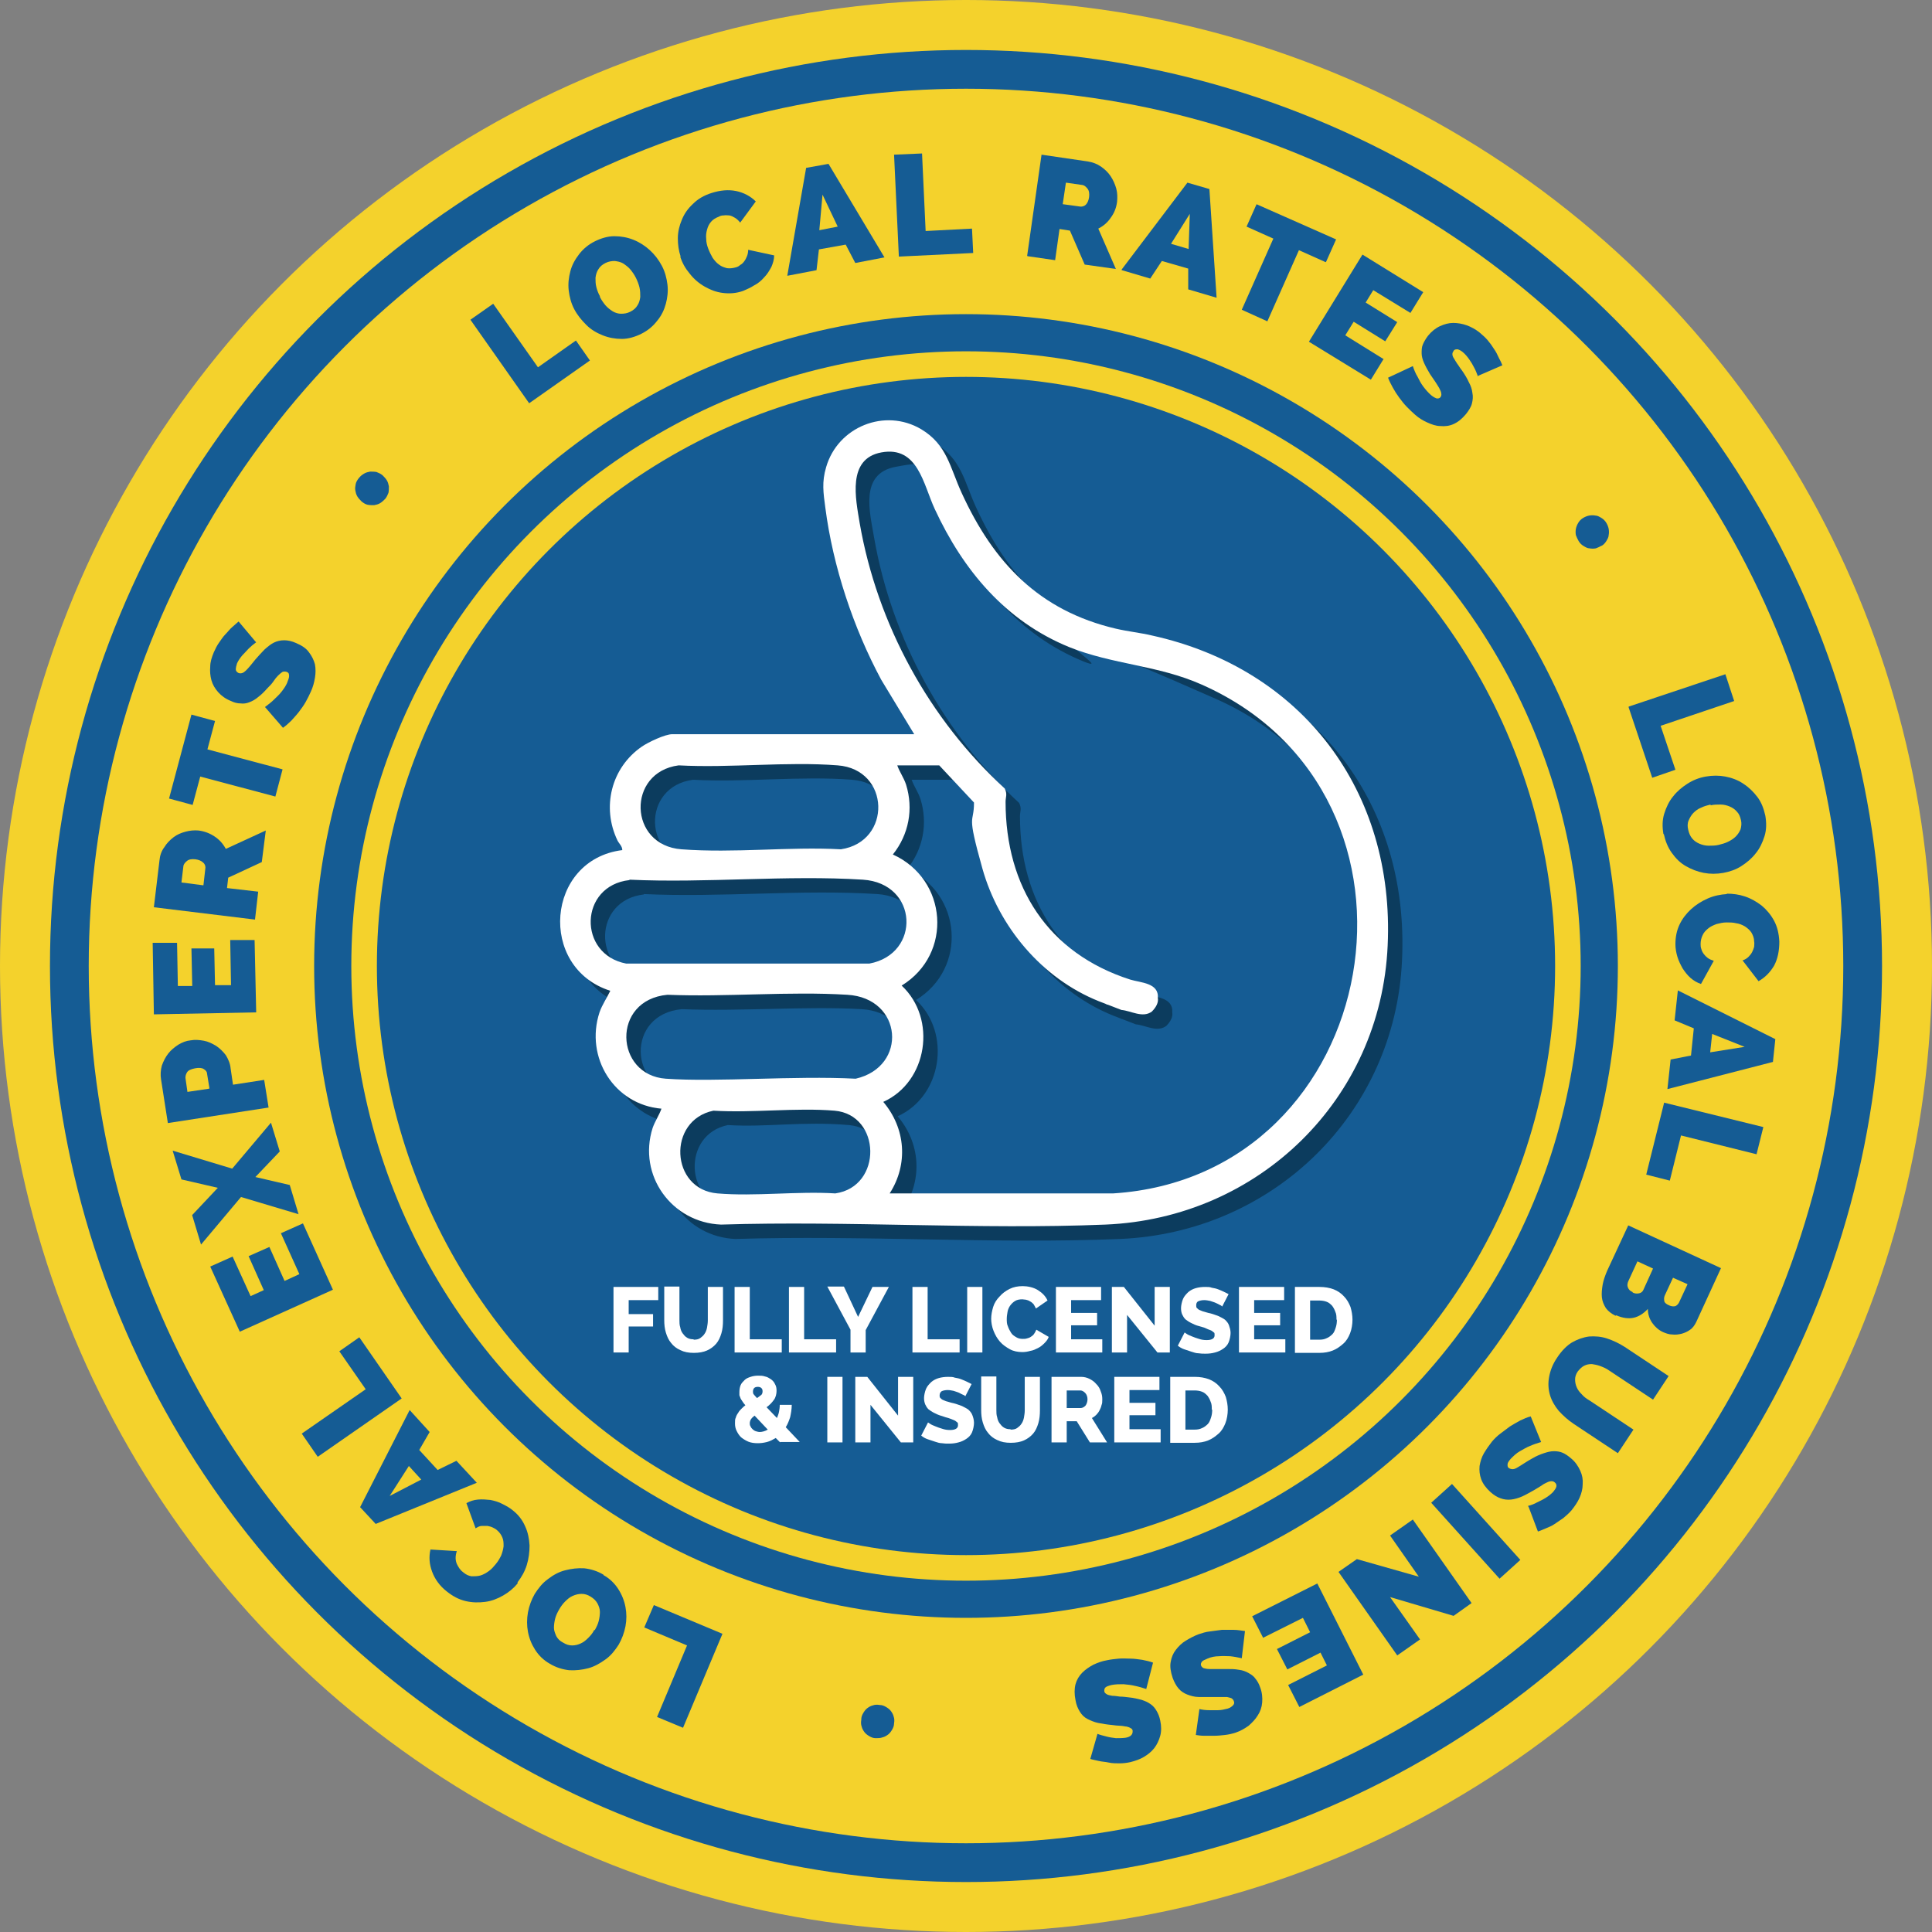 <svg xmlns="http://www.w3.org/2000/svg" id="Layer_2" viewBox="0 0 483.4 483.4"><rect x="0" y="0" width="483.4" height="483.4" fill="#808080" stroke="none"/><defs><style>.cls-1{fill:#0c3c5e;}.cls-2{fill:#155c94;}.cls-3{fill:#fff;}.cls-4{fill:#f4d22c;}.cls-5{fill:#fff200;}</style></defs><g id="Layer_1-2"><circle class="cls-5" cx="241.7" cy="241.7" r="218.9"></circle><circle class="cls-2" cx="241.7" cy="241.7" r="173.6"></circle><circle class="cls-4" cx="241.7" cy="241.7" r="241.7"></circle><circle class="cls-2" cx="241.7" cy="241.7" r="229.2"></circle><circle class="cls-4" cx="241.7" cy="241.7" r="219.5"></circle><circle class="cls-2" cx="241.7" cy="241.7" r="163.1"></circle><circle class="cls-4" cx="241.7" cy="241.7" r="153.8"></circle><circle class="cls-2" cx="241.7" cy="241.7" r="147.4"></circle><path class="cls-2" d="M215.5,430.2c0-.6.2-1.1.5-1.6.3-.5.6-.9,1-1.2.4-.3.9-.6,1.4-.7.5-.2,1.1-.2,1.7-.1.6,0,1.1.2,1.6.5.5.3.9.6,1.2,1,.3.4.6.9.7,1.4.2.5.2,1.1.1,1.7,0,.6-.2,1.1-.5,1.6-.3.5-.6.9-1,1.2-.4.3-.9.6-1.4.7-.5.2-1.1.2-1.7.2-.6,0-1.1-.2-1.6-.5-.5-.3-.9-.6-1.2-1-.3-.4-.6-.9-.7-1.4-.2-.5-.2-1.1-.1-1.7Z"></path><path class="cls-2" d="M180.8,408.7l-9.9,23.6-6.5-2.7,7.5-17.9-10.7-4.5,2.4-5.6,17.2,7.2Z"></path><path class="cls-2" d="M151,394.1c1.6.9,2.8,2.1,3.7,3.5.9,1.4,1.5,2.9,1.8,4.5.3,1.6.3,3.2,0,4.8-.3,1.6-.9,3.2-1.7,4.6-.9,1.4-1.9,2.7-3.3,3.7s-2.8,1.8-4.3,2.2-3.2.6-4.8.5c-1.7-.2-3.3-.7-4.8-1.6-1.6-.9-2.8-2.1-3.7-3.5-.9-1.4-1.5-2.9-1.8-4.5-.3-1.6-.3-3.2,0-4.9.3-1.6.9-3.2,1.7-4.6.9-1.4,1.9-2.7,3.3-3.7,1.3-1,2.7-1.8,4.3-2.2s3.1-.6,4.8-.5c1.7.2,3.3.7,4.8,1.6ZM148.8,407.9c.4-.7.8-1.5,1-2.3.2-.8.3-1.6.3-2.3,0-.8-.3-1.5-.6-2.1-.4-.7-.9-1.2-1.7-1.7-.8-.5-1.5-.7-2.3-.7-.8,0-1.5.2-2.2.5-.7.3-1.3.8-1.9,1.4-.6.6-1.1,1.3-1.5,2-.4.7-.8,1.5-1,2.3-.2.8-.3,1.6-.3,2.3,0,.7.3,1.4.6,2.1.4.7.9,1.2,1.7,1.6.8.5,1.5.7,2.3.7.7,0,1.5-.2,2.1-.5.7-.3,1.3-.8,1.9-1.4.6-.6,1.1-1.2,1.5-2Z"></path><path class="cls-2" d="M129.5,396.2c-1,1.2-2.2,2.2-3.6,3-1.4.8-2.9,1.4-4.5,1.6s-3.2.2-4.9-.2-3.2-1.2-4.7-2.4c-1.8-1.4-3-3.1-3.7-5-.7-1.9-.8-3.7-.4-5.5l6.6.4c-.2.6-.3,1.2-.3,1.7,0,.5.1,1,.3,1.5.2.4.4.8.7,1.2.3.4.6.7.9.9.7.6,1.4.9,2.1,1,.7,0,1.5,0,2.2-.2.7-.2,1.4-.6,2.1-1.1.7-.5,1.2-1.1,1.7-1.7.6-.7,1-1.4,1.4-2.2.3-.8.5-1.5.6-2.3,0-.8,0-1.5-.3-2.2-.3-.7-.7-1.3-1.3-1.8-.3-.3-.7-.5-1.1-.7-.4-.2-.8-.3-1.3-.4-.5,0-1,0-1.5,0s-1,.3-1.5.6l-2.3-6.3c.9-.5,1.8-.8,2.9-.9,1-.1,2.1,0,3.1.1,1,.2,2.1.5,3,1,1,.5,1.9,1,2.6,1.6,1.4,1.1,2.4,2.4,3.1,4,.7,1.5,1,3.1,1.1,4.8,0,1.6-.2,3.3-.7,4.9-.5,1.6-1.3,3-2.3,4.3Z"></path><path class="cls-2" d="M119.3,371l-25.3,10.3-3.9-4.2,12.4-24.3,5,5.5-2.6,4.5,4.6,5,4.7-2.3,5.1,5.5ZM97.5,374.3l7.9-4.1-3.1-3.4-4.8,7.5Z"></path><path class="cls-2" d="M100.5,349.9l-21,14.6-4-5.8,16-11.1-6.6-9.5,5-3.5,10.6,15.3Z"></path><path class="cls-2" d="M70.2,308.6l5.6-2.5,7.5,16.6-23.3,10.5-7.4-16.3,5.6-2.5,4.5,9.9,3.3-1.5-3.8-8.5,5.2-2.3,3.8,8.5,3.7-1.7-4.6-10.2Z"></path><path class="cls-2" d="M48.1,304l6.4-6.8-9.1-2.1-2.2-7.2,14.9,4.5,9.7-11.5,2.2,7.2-6.1,6.4,8.6,2,2.2,7.3-14.4-4.3-10,11.9-2.2-7.3Z"></path><path class="cls-2" d="M67.3,277.1l-25.3,3.9-1.7-10.9c-.2-1.2-.1-2.4.2-3.5.4-1.1.9-2.1,1.6-3,.7-.9,1.6-1.6,2.5-2.2,1-.6,2-1,3.1-1.1,1.1-.2,2.2-.1,3.3.1,1.1.2,2.1.7,3.1,1.3.9.6,1.7,1.4,2.4,2.3.6,1,1.1,2.1,1.2,3.3l.6,4.1,7.8-1.2,1.1,6.9ZM52.4,272.3l-.6-3.7c0-.4-.3-.8-.8-1.1-.4-.3-1.2-.4-2.2-.2-1,.2-1.7.5-2,1s-.4.9-.4,1.4l.5,3.5,5.4-.8Z"></path><path class="cls-2" d="M57.6,235.2h6.1c0-.1.4,18.1.4,18.1l-25.6.5-.3-17.9h6.1c0-.1.2,10.8.2,10.8h3.6c0,0-.2-9.4-.2-9.4h5.7c0-.1.2,9.2.2,9.2h4c0,0-.2-11.3-.2-11.3Z"></path><path class="cls-2" d="M63.9,230.1l-25.4-3.1,1.4-11.7c.1-1.2.5-2.4,1.2-3.3.6-1,1.4-1.8,2.3-2.5.9-.7,1.9-1.1,3-1.4,1.1-.3,2.2-.4,3.3-.3,1.5.2,2.8.7,4,1.5,1.2.8,2.1,1.8,2.8,3.1l10-4.6-1,7.9-8.4,3.9-.3,2.6,7.8.9-.8,7ZM50.9,221.5l.5-4.4c0-.4-.1-.9-.6-1.3-.4-.4-1.1-.7-1.9-.8-.9-.1-1.6,0-2.1.4-.5.4-.8.8-.9,1.2l-.5,4.2,5.4.7Z"></path><path class="cls-2" d="M53.8,180.4l-1.9,7.1,18.8,5-1.8,6.8-18.8-5-1.9,7.1-5.9-1.6,5.6-21,5.9,1.6Z"></path><path class="cls-2" d="M64.1,160.7c-.7.5-1.3,1-1.9,1.6-.5.5-1,1.1-1.6,1.7-.5.6-1,1.3-1.3,2-.2.6-.3,1.1-.3,1.5,0,.4.3.7.7.9.3.1.6.1.9,0,.3-.1.6-.3.9-.6s.7-.7,1.1-1.2c.4-.5.8-1,1.3-1.6.8-.9,1.6-1.8,2.3-2.5.8-.7,1.5-1.3,2.3-1.7.8-.4,1.7-.6,2.6-.6.9,0,1.9.2,3,.7,1.4.6,2.5,1.3,3.2,2.3.7.9,1.2,1.9,1.5,3,.2,1.1.2,2.2,0,3.4-.2,1.2-.5,2.3-1,3.4-.4.9-.8,1.7-1.3,2.6-.5.9-1.1,1.7-1.7,2.5-.6.8-1.3,1.5-1.9,2.2-.7.7-1.4,1.3-2.1,1.8l-4.5-5.2c.8-.6,1.6-1.2,2.3-1.9.6-.6,1.3-1.2,1.9-2,.6-.8,1.2-1.6,1.5-2.6.3-.7.4-1.2.3-1.6,0-.4-.3-.6-.6-.7-.3-.1-.7-.1-1,0-.3.2-.7.5-1.1.9-.4.4-.8.9-1.2,1.5-.4.6-.9,1.1-1.5,1.7-.8.9-1.5,1.6-2.3,2.2-.7.6-1.4,1-2.2,1.3-.7.3-1.5.4-2.2.3-.8,0-1.6-.2-2.4-.6-1.3-.5-2.4-1.3-3.2-2.2-.8-.9-1.4-1.9-1.7-3-.3-1.1-.4-2.2-.3-3.4,0-1.2.4-2.4.9-3.6.4-.9.8-1.7,1.3-2.4s1-1.5,1.6-2.1,1.1-1.3,1.7-1.8c.6-.5,1.1-1,1.6-1.4l4.2,5Z"></path><path class="cls-2" d="M95.7,118.9c.4.4.8.8,1.1,1.3.3.5.4,1,.5,1.5,0,.5,0,1.1-.1,1.6-.2.5-.4,1-.8,1.5-.4.4-.8.8-1.3,1.1-.5.3-1,.4-1.5.5-.5,0-1.1,0-1.6-.1-.5-.1-1-.4-1.5-.8-.4-.4-.8-.8-1.1-1.3-.3-.5-.4-1-.5-1.5s0-1.1.1-1.6c.1-.5.4-1,.8-1.5s.8-.8,1.3-1.1c.5-.3,1-.4,1.5-.5.5,0,1.1,0,1.6.1.5.2,1,.4,1.5.8Z"></path><path class="cls-2" d="M132.4,100.9l-14.7-20.9,5.7-4,11.2,15.9,9.5-6.7,3.5,5-15.2,10.7Z"></path><path class="cls-2" d="M160.5,83.5c-1.6.8-3.3,1.3-4.9,1.3-1.7,0-3.3-.3-4.8-.9-1.5-.6-2.9-1.4-4.1-2.6s-2.2-2.4-3-3.9c-.8-1.5-1.2-3.1-1.4-4.7-.2-1.7,0-3.3.4-4.8.4-1.6,1.2-3,2.2-4.3,1-1.3,2.3-2.4,3.9-3.2,1.6-.8,3.3-1.3,4.9-1.3,1.7,0,3.3.3,4.8.9,1.5.6,2.9,1.5,4.1,2.6,1.2,1.1,2.2,2.4,3,3.9.8,1.5,1.2,3.1,1.4,4.7.2,1.7,0,3.3-.4,4.8-.4,1.5-1.1,3-2.2,4.3-1,1.3-2.3,2.4-3.9,3.2ZM150.1,74.3c.4.8.9,1.5,1.4,2.1.5.6,1.2,1.1,1.8,1.5.7.4,1.4.6,2.1.6.8,0,1.5-.1,2.3-.5.8-.4,1.4-.9,1.8-1.6.4-.6.6-1.3.7-2.1,0-.8,0-1.5-.2-2.4-.2-.8-.5-1.6-.9-2.4-.4-.8-.9-1.5-1.4-2.1s-1.2-1.1-1.8-1.5c-.7-.4-1.4-.5-2.1-.6-.7,0-1.5.1-2.3.5-.8.4-1.4.9-1.8,1.6-.4.6-.6,1.3-.7,2.1,0,.8,0,1.5.2,2.3.2.8.5,1.6.9,2.3Z"></path><path class="cls-2" d="M170.3,64.2c-.5-1.5-.7-3-.7-4.6s.4-3.2,1-4.6c.6-1.5,1.5-2.8,2.8-4,1.2-1.2,2.7-2.1,4.6-2.7,2.2-.7,4.2-.9,6.2-.5,1.9.4,3.6,1.3,4.9,2.6l-3.9,5.3c-.4-.5-.8-.9-1.3-1.2-.5-.3-.9-.5-1.4-.6-.5,0-.9-.1-1.4,0-.5,0-.9.1-1.2.3-.8.3-1.5.7-2,1.3-.5.6-.8,1.2-1,2-.2.7-.3,1.5-.2,2.3,0,.8.2,1.6.5,2.4.3.8.7,1.6,1.1,2.3.5.7,1,1.3,1.6,1.7.6.5,1.3.7,2,.9.7.1,1.5,0,2.2-.2.4-.1.8-.3,1.1-.6.4-.2.7-.5,1-.9.3-.4.5-.8.7-1.3.2-.5.3-1,.3-1.6l6.5,1.4c0,1-.3,2-.7,2.9-.5.9-1,1.8-1.8,2.6-.7.8-1.5,1.5-2.5,2-.9.6-1.9,1-2.8,1.4-1.7.6-3.4.7-5,.5-1.7-.2-3.2-.8-4.6-1.6-1.4-.8-2.7-1.9-3.7-3.2-1.1-1.3-1.9-2.7-2.4-4.3Z"></path><path class="cls-2" d="M197,68.9l4.7-26.9,5.6-1,14,23.4-7.3,1.4-2.4-4.6-6.7,1.2-.6,5.2-7.3,1.4ZM205.8,48.7l-.8,8.9,4.6-.9-3.8-8Z"></path><path class="cls-2" d="M224.9,64.2l-1.2-25.5,7-.3.9,19.4,11.6-.6.3,6.1-18.6.9Z"></path><path class="cls-2" d="M257,64l3.6-25.3,11.6,1.7c1.2.2,2.3.6,3.3,1.3,1,.7,1.8,1.5,2.4,2.4.6.9,1.1,2,1.4,3.1.3,1.1.3,2.2.2,3.3-.2,1.5-.7,2.8-1.6,4-.8,1.2-1.9,2.1-3.1,2.7l4.4,10.1-7.8-1.1-3.7-8.5-2.6-.4-1.1,7.8-6.9-1ZM266,51.1l4.4.6c.4,0,.9-.1,1.3-.5.4-.4.7-1.1.8-1.9.1-.9,0-1.6-.4-2.1-.4-.5-.8-.8-1.2-.9l-4.2-.6-.8,5.4Z"></path><path class="cls-2" d="M280.6,67.5l16.5-21.8,5.5,1.6,1.8,27.2-7.1-2.1v-5.2s-6.6-1.9-6.6-1.9l-2.9,4.4-7.1-2.1ZM297.7,53.5l-4.7,7.5,4.4,1.3.3-8.9Z"></path><path class="cls-2" d="M331.7,65.6l-6.7-3-7.9,17.8-6.4-2.9,7.9-17.8-6.7-3,2.5-5.6,19.9,8.8-2.5,5.6Z"></path><path class="cls-2" d="M346.2,89.8l-3.2,5.2-15.5-9.5,13.4-21.8,15.2,9.4-3.2,5.2-9.3-5.7-1.9,3.1,7.9,4.9-3,4.8-7.9-4.9-2.1,3.4,9.5,5.9Z"></path><path class="cls-2" d="M369.8,94.2c-.3-.8-.6-1.6-1-2.3-.3-.6-.7-1.3-1.2-2-.5-.7-1-1.3-1.6-1.8-.5-.4-.9-.6-1.3-.7-.4,0-.8,0-1,.4-.2.3-.3.5-.3.8,0,.3.1.7.4,1.1.2.4.5.8.8,1.3.4.5.7,1.1,1.2,1.7.7,1,1.3,2,1.7,2.9.5.9.8,1.8.9,2.7.2.9.1,1.8-.1,2.6-.2.9-.8,1.8-1.5,2.7-1,1.2-2,2-3.1,2.5s-2.2.6-3.3.5c-1.1,0-2.2-.4-3.3-.9-1.1-.5-2.1-1.1-3-1.9-.7-.6-1.4-1.3-2.1-2-.7-.7-1.3-1.5-1.9-2.3-.6-.8-1.1-1.6-1.6-2.5s-.9-1.7-1.2-2.5l6.2-2.9c.3.9.7,1.9,1.2,2.7.4.8.8,1.6,1.4,2.4.6.8,1.3,1.6,2,2.2.6.5,1.1.7,1.4.8.4,0,.6,0,.9-.3.2-.3.3-.6.2-1,0-.4-.3-.8-.5-1.3-.3-.5-.6-1-1-1.6-.4-.6-.8-1.2-1.3-1.9-.6-1-1.1-1.9-1.5-2.8-.4-.9-.6-1.7-.6-2.4,0-.8,0-1.5.3-2.2.3-.7.7-1.4,1.3-2.2.9-1.1,1.9-1.9,3-2.4,1.1-.5,2.2-.8,3.3-.8s2.3.2,3.4.6c1.1.4,2.2,1,3.2,1.8.7.6,1.4,1.2,2,1.9.6.7,1.1,1.4,1.6,2.2.5.7.9,1.5,1.2,2.2.4.7.7,1.4.9,1.9l-6,2.6Z"></path><path class="cls-2" d="M400.8,136.5c-.5.3-1,.5-1.5.7-.5.1-1.1.1-1.6,0-.5,0-1-.3-1.5-.6-.5-.3-.9-.7-1.2-1.2-.3-.5-.5-1-.7-1.5-.1-.5-.1-1.1,0-1.6.1-.5.3-1,.6-1.5.3-.5.7-.9,1.2-1.2.5-.3,1-.5,1.5-.6.6-.1,1.1-.1,1.6,0,.5,0,1,.3,1.5.6.5.3.9.7,1.2,1.2.3.5.5,1,.6,1.5.1.6.1,1.1,0,1.6,0,.5-.3,1-.6,1.5-.3.5-.7.9-1.2,1.2Z"></path><path class="cls-2" d="M407.5,176.8l24.2-8.1,2.2,6.7-18.4,6.2,3.7,11-5.8,2-5.9-17.6Z"></path><path class="cls-2" d="M416.2,208.7c-.3-1.8-.3-3.5.2-5.1.5-1.6,1.2-3.1,2.2-4.3,1-1.3,2.2-2.3,3.6-3.2,1.4-.9,2.9-1.5,4.6-1.8,1.7-.3,3.3-.3,4.9,0,1.6.3,3.2.9,4.5,1.8,1.4.9,2.5,2,3.5,3.3,1,1.3,1.6,2.9,2,4.7.3,1.8.3,3.5-.2,5.1-.5,1.6-1.2,3.1-2.2,4.3-1,1.3-2.2,2.3-3.6,3.2-1.4.9-2.9,1.4-4.5,1.7-1.7.3-3.3.3-4.9,0-1.6-.3-3.1-.9-4.5-1.7-1.4-.8-2.5-1.9-3.5-3.3-1-1.4-1.6-2.9-2-4.7ZM428,201.3c-.8.2-1.6.4-2.4.8-.8.3-1.4.8-1.9,1.3-.5.5-.9,1.2-1.2,1.9-.3.7-.3,1.5-.1,2.3.2.9.5,1.6,1,2.2.5.6,1.1,1,1.8,1.3.7.3,1.5.5,2.3.5.8,0,1.7,0,2.5-.2.8-.2,1.6-.4,2.4-.8.8-.4,1.4-.8,1.9-1.3.5-.5.9-1.1,1.2-1.8.2-.7.3-1.5.1-2.3-.2-.9-.5-1.6-1-2.1-.5-.6-1.1-1-1.8-1.3-.7-.3-1.5-.5-2.3-.5-.8,0-1.7,0-2.5.2Z"></path><path class="cls-2" d="M432,223.6c1.6,0,3.1.2,4.6.7,1.5.5,2.9,1.3,4.2,2.3,1.2,1,2.3,2.3,3.1,3.8.8,1.5,1.2,3.2,1.3,5.2,0,2.3-.4,4.3-1.3,6-1,1.7-2.3,3-3.9,3.9l-4-5.2c.6-.2,1.1-.5,1.5-.9s.7-.8.9-1.2c.2-.4.4-.9.5-1.3,0-.5.1-.9,0-1.3,0-.9-.3-1.6-.7-2.3-.4-.6-1-1.1-1.6-1.5-.7-.4-1.4-.7-2.2-.8-.8-.2-1.6-.2-2.4-.2-.9,0-1.7.2-2.5.4-.8.3-1.5.6-2.1,1.1-.6.5-1.1,1-1.4,1.7-.3.6-.5,1.4-.5,2.2,0,.4,0,.8.2,1.3.1.4.3.8.6,1.2.3.4.6.7,1,1,.4.3.9.5,1.5.7l-3.2,5.8c-.9-.3-1.8-.8-2.6-1.5-.8-.7-1.4-1.5-2-2.4-.5-.9-1-1.9-1.3-2.9-.3-1-.5-2.1-.5-3.1,0-1.8.3-3.4,1-4.9.7-1.5,1.7-2.8,2.9-3.9s2.6-2,4.2-2.7c1.6-.7,3.2-1,4.8-1.1Z"></path><path class="cls-2" d="M419.8,247.8l24.4,12.2-.6,5.7-26.4,6.8.8-7.4,5.1-1,.7-6.8-4.8-2,.8-7.4ZM436.7,262l-8.3-3.3-.5,4.6,8.8-1.4Z"></path><path class="cls-2" d="M416.4,275.9l24.8,6.1-1.7,6.8-18.9-4.7-2.8,11.3-5.9-1.5,4.5-18.1Z"></path><path class="cls-2" d="M404.2,329.2c-1-.5-1.8-1.1-2.4-1.9-.5-.8-.9-1.7-1-2.7-.1-1,0-2,.2-3.2.2-1.1.6-2.2,1.1-3.4l5.3-11.4,23.2,10.7-6.2,13.5c-.4.8-.9,1.5-1.5,1.9-.7.5-1.4.8-2.1,1-.8.2-1.6.3-2.4.2-.8,0-1.6-.3-2.3-.6-1.1-.5-2-1.3-2.7-2.3-.7-1-1.1-2.2-1.1-3.5-1,1.1-2.2,1.9-3.5,2.2s-2.8.1-4.4-.6ZM408.5,323.4c.6.3,1.1.3,1.6.2.5-.1.9-.4,1.1-.9l2.4-5.3-3.9-1.8-2.3,5c-.2.5-.3,1-.1,1.5.2.5.5.9,1.2,1.2ZM422.2,321.3l-3.6-1.6-2,4.3c-.2.4-.3.9-.2,1.4,0,.5.5.9,1.2,1.2.6.3,1.2.3,1.6.2.4-.2.7-.5.9-.9l2.1-4.5Z"></path><path class="cls-2" d="M394.8,343.1c-.5.7-.7,1.4-.7,2,0,.7.1,1.3.4,2s.7,1.2,1.3,1.8c.5.6,1.2,1.1,1.9,1.5l11,7.3-3.9,5.9-11-7.3c-1.5-1-2.7-2.1-3.8-3.3-1-1.2-1.8-2.6-2.2-4-.4-1.4-.5-2.9-.2-4.5.3-1.6.9-3.2,2-4.8,1.1-1.7,2.4-3,3.7-3.8,1.4-.8,2.8-1.3,4.3-1.5,1.5-.1,3,0,4.5.5,1.5.5,3,1.2,4.4,2.1l11,7.3-3.9,5.9-11-7.3c-.7-.5-1.4-.8-2.2-1.1s-1.5-.4-2.1-.5c-.7,0-1.3.1-1.9.4-.6.3-1.1.8-1.6,1.4Z"></path><path class="cls-2" d="M382.3,376.8c.8-.2,1.6-.5,2.3-.9.6-.3,1.3-.6,2.1-1.1s1.3-.9,1.9-1.5c.4-.5.7-.9.8-1.3.1-.4,0-.8-.4-1.1-.2-.2-.5-.3-.8-.3-.3,0-.7.1-1.1.3-.4.2-.9.4-1.4.8-.5.3-1.1.7-1.8,1.1-1.1.6-2.1,1.2-3,1.6s-1.9.7-2.8.8c-.9.1-1.8,0-2.6-.3-.9-.3-1.7-.8-2.6-1.6-1.1-1-1.9-2.1-2.3-3.2-.4-1.1-.5-2.2-.4-3.3.2-1.1.5-2.2,1.1-3.2s1.3-2,2-2.9c.6-.7,1.3-1.4,2.1-2s1.6-1.2,2.4-1.8c.8-.5,1.7-1,2.6-1.5.9-.4,1.7-.8,2.6-1l2.6,6.4c-1,.3-1.9.6-2.8,1-.8.3-1.6.8-2.5,1.3-.9.5-1.6,1.2-2.3,1.9-.5.6-.8,1-.8,1.4,0,.4,0,.7.3.9.3.2.6.3,1,.3.4,0,.8-.2,1.3-.5.5-.3,1-.6,1.6-1,.6-.4,1.3-.8,2-1.2,1-.6,2-1,2.9-1.3.9-.3,1.7-.5,2.5-.5.8,0,1.5.1,2.2.4.7.3,1.4.8,2.1,1.4,1.1.9,1.8,2,2.3,3.1.5,1.1.7,2.2.6,3.4,0,1.1-.3,2.3-.8,3.4-.5,1.1-1.2,2.1-2,3.1-.6.7-1.3,1.3-2,1.9-.7.5-1.5,1-2.2,1.5s-1.5.8-2.2,1.1-1.4.6-2,.8l-2.3-6.1Z"></path><path class="cls-2" d="M363.3,371.3l17.1,19-5.2,4.7-17.1-19,5.2-4.7Z"></path><path class="cls-2" d="M355,394.5l-7.2-10.3,5.7-4,14.7,20.9-4.5,3.2-15.9-4.7,7.5,10.6-5.7,4-14.7-20.9,4.6-3.2,15.5,4.4Z"></path><path class="cls-2" d="M316.1,409.9l-2.8-5.5,16.3-8.2,11.5,22.8-16,8.1-2.8-5.5,9.7-4.9-1.6-3.2-8.3,4.2-2.6-5.1,8.3-4.2-1.8-3.6-10,5Z"></path><path class="cls-2" d="M300,427.6c.8.2,1.7.3,2.5.3.7,0,1.5,0,2.3,0,.8,0,1.6-.2,2.4-.4.6-.2,1-.5,1.3-.8s.4-.7.2-1.1c-.1-.3-.3-.5-.6-.7-.3-.1-.6-.2-1.1-.3-.4,0-1,0-1.6,0-.6,0-1.3,0-2.1,0-1.2,0-2.4,0-3.4,0-1,0-2-.3-2.8-.6-.8-.3-1.6-.8-2.2-1.5-.6-.7-1.1-1.6-1.5-2.7-.5-1.5-.7-2.8-.5-3.9.2-1.2.6-2.2,1.3-3.1.7-.9,1.5-1.7,2.5-2.3,1-.6,2.1-1.2,3.2-1.6.9-.3,1.8-.6,2.8-.7s2-.3,3-.4c1,0,2,0,3,0,1,0,1.9.2,2.8.3l-.8,6.8c-1-.2-1.9-.4-2.9-.5-.8,0-1.8-.1-2.8,0-1,0-2,.2-2.9.6-.7.3-1.2.5-1.4.8-.2.3-.3.6-.2.9.1.3.4.6.7.7.4.1.8.2,1.4.2.6,0,1.2,0,1.9,0,.7,0,1.5,0,2.3,0,1.2,0,2.2,0,3.2.2.9.1,1.7.4,2.4.8.7.4,1.3.8,1.7,1.4.5.6.9,1.3,1.2,2.2.5,1.3.6,2.6.5,3.8-.1,1.2-.5,2.3-1.1,3.2-.6,1-1.4,1.8-2.3,2.6-1,.7-2,1.3-3.2,1.7-.9.3-1.8.5-2.7.6-.9.1-1.8.2-2.7.2-.9,0-1.7,0-2.5,0-.8,0-1.5-.1-2.1-.2l.9-6.5Z"></path><path class="cls-2" d="M274.5,433.8c.8.3,1.6.5,2.4.7.7.2,1.5.3,2.3.4.8,0,1.6,0,2.4-.1.6-.1,1.1-.3,1.4-.6.3-.3.4-.6.4-1.1,0-.3-.2-.6-.5-.7-.3-.2-.6-.3-1-.4-.4,0-1-.2-1.6-.2-.6,0-1.3-.1-2.1-.2-1.2-.1-2.3-.3-3.4-.5-1-.2-1.9-.6-2.7-1-.8-.4-1.4-1-1.9-1.8-.5-.8-.9-1.7-1.1-2.9-.3-1.5-.3-2.8,0-4,.3-1.1.9-2.1,1.7-2.9.8-.8,1.7-1.4,2.8-2,1.1-.5,2.2-.9,3.4-1.1.9-.2,1.9-.3,2.9-.4s2,0,3,0c1,0,2,.2,2.9.3,1,.2,1.9.4,2.7.7l-1.7,6.6c-.9-.3-1.9-.6-2.9-.8-.8-.2-1.7-.3-2.8-.4-1,0-2,0-3,.2-.8.2-1.3.4-1.5.6-.3.3-.3.6-.3.9,0,.4.3.6.6.8.3.2.8.3,1.4.4.6,0,1.2.1,1.9.2.7,0,1.5.1,2.3.2,1.2.1,2.2.4,3.1.6.9.3,1.6.6,2.3,1.1.6.4,1.1,1,1.5,1.7.4.7.7,1.4.9,2.4.3,1.4.3,2.7,0,3.8s-.8,2.2-1.5,3.1c-.7.9-1.6,1.6-2.6,2.2-1,.6-2.2,1-3.4,1.3-.9.2-1.8.3-2.7.3-.9,0-1.8,0-2.7-.2s-1.7-.2-2.5-.4c-.8-.2-1.5-.3-2.1-.5l1.8-6.3Z"></path><path class="cls-1" d="M232.4,187.4l-8.3-13.7c-7-13-12.1-28.4-14-43.1s-.9-6.4.2-10.1c2.9-10.1,14.7-14.9,23.8-9.5,6.5,3.9,7.2,9.6,10.1,15.9,8,17.5,19.4,29.5,38.6,34,3,.7,6,1,9,1.7,37.7,8.3,60.8,39,59,77.6-1.7,38.5-32.3,68.2-70.6,69.8-31.7,1.3-64.4-1-96.2,0-12.3-.5-20.9-12.3-17.1-24.2.6-1.7,1.6-3.1,2.2-4.8-11.8-1-19.2-12.8-15.5-24.1s1.8-3.5,2.7-5.4c-18.2-5.8-16.1-32.8,3-35.2,0-1-.8-1.6-1.2-2.4-4-8.3-1.6-18.2,6.1-23.5s5.8-3.1,7.6-3.1h60.8ZM283.5,254.7c-.3,1.5-2.7,0-3.5.2M278.5,254.1c-14.2-5.7-25-18.6-29.1-33.2-1.5-5.5-2.1-10.8-2.1-16.5l-8.7-9.3h-10.5c.6,1.7,1.6,3,2.2,4.8,1.9,6.1.7,12.5-3.3,17.5,13.7,6.2,15.1,24.9,2.2,32.8,8.9,8.3,6.5,24.1-4.6,29.1,5.6,6.6,6.3,15.6,1.6,22.9h55.9c67.9-4.3,84.7-99.6,22.2-127.3s-22.3-5-33.2-9.4c-15.9-6.5-26.5-19.2-33.6-34.5s-4.2-15.9-13.4-14.2-6.4,11.6-5.4,17.7c4.4,25.3,17.4,49.1,36.3,66.4.7,1.5.2,2.1.2,3.3,0,21.3,10.6,37.9,31.2,44.5,2.6.8,7.2.8,6.9,4.6.2,1.1-.4,2.3-1.5,3.4-2.3,1.7-5.2-.2-7.6-.4M173.4,195.1c-13,1.7-12.6,20,.7,21,12.9.9,26.9-.7,39.9,0,12.8-1.9,12.4-20-.8-21-12.8-1-26.9.7-39.8,0ZM161.1,223.8c-12.6,1.4-13,18.6-.8,20.9h60.8c13-2.4,12.3-20.1-1.6-21-19-1.2-39.3.9-58.4,0ZM170.6,252.5c-14.1,1.3-13.2,20.1-.4,21,15.4,1.1,32-.8,47.5,0,13.1-3,11.8-20.2-2.1-21s-30.3.6-45,0ZM182.1,281.5c-11.6,2.4-10.8,19.7,1,20.7,9.4.8,20-.6,29.5,0,11.9-1.7,11.5-19.7-.2-20.7s-20.5.6-30.3,0Z"></path><path class="cls-3" d="M228.8,183.8l-8.3-13.7c-7-13-12.1-28.4-14-43.1-.5-3.7-.9-6.4.2-10.1,2.9-10.1,14.7-14.9,23.8-9.5,6.5,3.9,7.2,9.6,10.1,15.9,8,17.5,19.4,29.5,38.6,34,3,.7,6,1,9,1.7,37.7,8.3,60.8,39,59,77.6-1.7,38.5-32.3,68.2-70.6,69.8-31.7,1.3-64.4-1-96.2,0-12.3-.5-20.9-12.3-17.1-24.2.6-1.7,1.6-3.1,2.2-4.8-11.8-1-19.2-12.8-15.5-24.1.7-2,1.8-3.5,2.7-5.4-18.2-5.8-16.1-32.8,3-35.2,0-1-.8-1.6-1.2-2.4-4-8.3-1.6-18.2,6.1-23.5,1.6-1.1,5.8-3.1,7.6-3.1h60.8ZM279.9,251.1c-.3,1.5-2.7,0-3.5.2M274.9,250.5c-14.2-5.7-25-18.6-29.1-33.2s-2.1-10.8-2.1-16.5l-8.7-9.3h-10.5c.6,1.7,1.6,3,2.2,4.8,1.9,6.1.7,12.5-3.3,17.5,13.7,6.2,15.1,24.9,2.2,32.8,8.9,8.3,6.5,24.1-4.6,29.1,5.6,6.6,6.3,15.6,1.6,22.9h55.9c67.9-4.3,84.7-99.6,22.2-127.3-11-4.9-22.3-5-33.2-9.4-15.9-6.5-26.5-19.2-33.6-34.5-2.9-6.2-4.2-15.9-13.4-14.2-8.6,1.6-6.4,11.6-5.4,17.7,4.4,25.3,17.4,49.1,36.3,66.4.7,1.5.2,2.1.2,3.3,0,21.3,10.6,37.9,31.2,44.5,2.6.8,7.2.8,6.9,4.6.2,1.1-.4,2.3-1.5,3.4-2.3,1.7-5.2-.2-7.6-.4M169.8,191.5c-13,1.7-12.6,20,.7,21s26.9-.7,39.9,0c12.8-1.9,12.4-20-.8-21-12.8-1-26.9.7-39.8,0ZM157.5,220.2c-12.6,1.4-13,18.6-.8,20.9h60.8c13-2.4,12.3-20.1-1.6-21-19-1.2-39.3.9-58.4,0ZM167,248.9c-14.1,1.3-13.2,20.1-.4,21s32-.8,47.5,0c13.1-3,11.8-20.2-2.1-21-14.6-.9-30.3.6-45,0ZM178.5,277.9c-11.6,2.4-10.8,19.7,1,20.7,9.4.8,20-.6,29.5,0,11.9-1.7,11.5-19.7-.2-20.7-9.6-.8-20.5.6-30.3,0Z"></path><path class="cls-3" d="M153.5,338.4v-16.4h11.2v3.3h-7.4v3.5h6.1v3.1h-6.1v6.5h-3.8Z"></path><path class="cls-3" d="M173.6,335.2c.6,0,1.2-.1,1.6-.4.4-.3.8-.6,1.1-1.1.3-.4.5-1,.6-1.5.1-.6.2-1.2.2-1.8v-8.4h3.8v8.4c0,1.1-.1,2.2-.4,3.2s-.7,1.9-1.3,2.6c-.6.7-1.4,1.3-2.3,1.7-.9.4-2,.6-3.3.6s-2.4-.2-3.4-.7c-.9-.4-1.7-1-2.3-1.8-.6-.7-1-1.6-1.3-2.6s-.4-2-.4-3.1v-8.4h3.8v8.4c0,.6,0,1.2.2,1.8.1.6.3,1.1.6,1.5.3.4.6.8,1.1,1.1s1,.4,1.6.4Z"></path><path class="cls-3" d="M183.8,338.4v-16.4h3.8v13.1h8v3.3h-11.8Z"></path><path class="cls-3" d="M197.4,338.4v-16.4h3.8v13.1h8v3.3h-11.8Z"></path><path class="cls-3" d="M211.2,322l3.5,7.5,3.6-7.5h4.1l-5.8,10.8v5.6h-3.8v-5.7l-5.8-10.8h4.1Z"></path><path class="cls-3" d="M228.3,338.4v-16.4h3.8v13.1h8v3.3h-11.8Z"></path><path class="cls-3" d="M242,338.4v-16.4h3.8v16.4h-3.8Z"></path><path class="cls-3" d="M248,330c0-1,.2-2,.5-3s.9-1.9,1.6-2.6c.7-.8,1.5-1.4,2.5-1.9s2.1-.7,3.3-.7,2.7.3,3.8,1c1.1.7,1.9,1.5,2.4,2.6l-2.9,2c-.2-.4-.4-.8-.6-1.1-.3-.3-.5-.5-.9-.7-.3-.2-.6-.3-1-.4-.3,0-.6-.1-.9-.1-.7,0-1.3.1-1.8.4-.5.3-.9.7-1.2,1.1s-.6,1-.7,1.6-.2,1.2-.2,1.8,0,1.3.3,1.9c.2.6.5,1.1.8,1.6.3.5.8.8,1.3,1.1.5.3,1,.4,1.6.4s.6,0,1-.1.7-.2,1-.4c.3-.2.6-.4.8-.7.2-.3.4-.6.6-1.1l3.1,1.8c-.2.6-.6,1.1-1.1,1.6-.5.5-1,.9-1.6,1.2s-1.2.6-1.9.7c-.7.2-1.3.3-2,.3-1.1,0-2.2-.2-3.1-.7-.9-.5-1.8-1.1-2.5-1.9s-1.2-1.7-1.6-2.7-.6-2.1-.6-3.1Z"></path><path class="cls-3" d="M275.8,335.1v3.3h-11.6v-16.4h11.3v3.3h-7.5v3.2h6.5v3.1h-6.5v3.5h7.8Z"></path><path class="cls-3" d="M282,329v9.4h-3.8v-16.4h3l7.7,9.7v-9.7h3.8v16.4h-3.1l-7.6-9.4Z"></path><path class="cls-3" d="M305.7,326.8c0,0-.2-.2-.5-.3-.3-.2-.6-.3-1-.5-.4-.2-.9-.3-1.4-.5-.5-.1-1-.2-1.5-.2s-1.1.1-1.5.3-.5.6-.5,1,0,.5.2.7c.2.2.4.4.7.5.3.1.6.3,1.1.4.4.1.9.3,1.5.4.8.2,1.5.5,2.1.7.6.3,1.2.6,1.6.9.4.4.8.8,1,1.4s.4,1.2.4,1.9-.2,1.7-.5,2.4-.8,1.2-1.4,1.6c-.6.4-1.2.7-2,.9-.7.2-1.5.3-2.3.3s-1.2,0-1.8-.1c-.6,0-1.2-.2-1.8-.4-.6-.2-1.2-.4-1.8-.6-.6-.2-1.1-.5-1.6-.9l1.7-3.3c0,0,.3.2.6.4.3.2.8.4,1.3.6.5.2,1,.4,1.7.6.6.2,1.2.3,1.9.3,1.3,0,2-.4,2-1.2s-.1-.6-.3-.8-.5-.4-.8-.5-.8-.3-1.2-.5-1-.3-1.6-.5c-.8-.2-1.4-.5-2-.8-.6-.3-1-.6-1.4-.9-.4-.4-.6-.8-.8-1.2s-.3-1-.3-1.6.2-1.6.5-2.3c.3-.7.8-1.2,1.3-1.7.6-.5,1.2-.8,1.9-1s1.5-.3,2.3-.3,1.2,0,1.7.2c.6.1,1.1.2,1.6.4s1,.4,1.4.6c.4.2.8.4,1.2.6l-1.6,3.1Z"></path><path class="cls-3" d="M321.6,335.1v3.3h-11.6v-16.4h11.3v3.3h-7.5v3.2h6.5v3.1h-6.5v3.5h7.8Z"></path><path class="cls-3" d="M324,338.4v-16.4h6.1c1.4,0,2.5.2,3.6.6,1,.4,1.9,1,2.6,1.8.7.7,1.2,1.6,1.6,2.6.3,1,.5,2.1.5,3.2s-.2,2.4-.6,3.4c-.4,1-.9,1.9-1.7,2.6s-1.6,1.3-2.6,1.7c-1,.4-2.1.6-3.4.6h-6.1ZM334.4,330.2c0-.7,0-1.4-.3-2-.2-.6-.5-1.1-.8-1.5-.4-.4-.8-.8-1.4-1-.5-.2-1.2-.3-1.8-.3h-2.3v9.8h2.3c.7,0,1.3-.1,1.9-.4.5-.2,1-.6,1.4-1,.4-.4.6-1,.8-1.6.2-.6.3-1.2.3-2Z"></path><path class="cls-3" d="M195.2,360.9l-1.1-1.1c-.7.4-1.4.8-2.2,1-.8.2-1.5.3-2.3.3s-1.7-.1-2.4-.4c-.7-.3-1.3-.7-1.8-1.1-.5-.5-.8-1-1.1-1.6-.3-.6-.4-1.2-.4-1.9s0-1,.2-1.4c.1-.4.3-.8.6-1.2.2-.4.5-.7.8-1,.3-.3.6-.6,1-.9-.3-.3-.5-.6-.7-.9-.2-.3-.4-.6-.5-.8-.1-.3-.2-.5-.3-.8,0-.3,0-.5,0-.8,0-.6.1-1.2.3-1.7.2-.5.6-.9,1-1.3.4-.4.9-.6,1.5-.8.6-.2,1.2-.3,1.9-.3s1.1,0,1.7.2c.6.1,1,.4,1.5.7.4.3.8.7,1,1.2.3.5.4,1,.4,1.7s-.2,1.7-.7,2.3c-.5.7-1.1,1.3-1.8,1.8l2.6,2.7c.2-.5.4-1,.5-1.5.1-.5.2-1.1.2-1.8h3c0,1.1-.2,2.2-.4,3.1-.3.9-.6,1.7-1.1,2.5l3.5,3.7h-4.9ZM190,358.3c.7,0,1.4-.2,2.1-.6l-3.3-3.5c-.4.3-.7.6-.9.9-.2.3-.3.7-.3,1s0,.5.2.8c.1.3.3.5.5.7.2.2.5.4.8.5.3.1.7.2,1.1.2ZM188.4,348.2c0,.2,0,.5.2.7.2.2.4.5.8.9.5-.3.8-.6,1.1-.8.2-.2.3-.5.3-.9s-.1-.6-.3-.8c-.2-.2-.5-.3-.9-.3s-.7.1-.9.3-.3.5-.3.9Z"></path><path class="cls-3" d="M207,360.9v-16.4h3.8v16.4h-3.8Z"></path><path class="cls-3" d="M217.8,351.5v9.4h-3.8v-16.4h3l7.7,9.7v-9.7h3.8v16.4h-3.1l-7.6-9.4Z"></path><path class="cls-3" d="M241.5,349.3c0,0-.2-.2-.5-.3s-.6-.3-1-.5c-.4-.2-.9-.3-1.4-.5-.5-.1-1-.2-1.5-.2s-1.1.1-1.5.3c-.3.2-.5.6-.5,1s0,.5.2.7c.2.2.4.4.7.5s.6.3,1.1.4c.4.1.9.3,1.5.4.8.2,1.5.5,2.1.7.6.3,1.2.6,1.6.9.4.4.8.8,1,1.4.2.5.4,1.2.4,1.9s-.2,1.7-.5,2.4-.8,1.2-1.4,1.6c-.6.4-1.2.7-2,.9-.7.2-1.5.3-2.3.3s-1.2,0-1.8-.1c-.6,0-1.2-.2-1.8-.4-.6-.2-1.2-.4-1.8-.6-.6-.2-1.1-.5-1.6-.9l1.7-3.3c0,0,.3.2.6.4.3.2.8.4,1.3.6.5.2,1,.4,1.7.6.6.2,1.2.3,1.9.3,1.3,0,2-.4,2-1.2s-.1-.6-.3-.8c-.2-.2-.5-.4-.8-.5-.4-.2-.8-.3-1.3-.5-.5-.1-1-.3-1.6-.5-.8-.2-1.4-.5-2-.8-.6-.3-1-.6-1.4-.9-.4-.4-.6-.8-.8-1.2-.2-.5-.3-1-.3-1.6s.2-1.6.5-2.3c.3-.7.8-1.2,1.3-1.7.6-.5,1.2-.8,1.9-1,.7-.2,1.5-.3,2.3-.3s1.2,0,1.7.2c.6.1,1.1.2,1.6.4.5.2,1,.4,1.4.6.4.2.8.4,1.2.6l-1.6,3.1Z"></path><path class="cls-3" d="M252.9,357.7c.6,0,1.2-.1,1.6-.4.4-.3.8-.6,1.1-1.1.3-.4.5-1,.6-1.5.1-.6.2-1.2.2-1.8v-8.4h3.8v8.4c0,1.1-.1,2.2-.4,3.2s-.7,1.9-1.3,2.6c-.6.7-1.4,1.3-2.3,1.7-.9.4-2,.6-3.3.6s-2.4-.2-3.4-.7c-.9-.4-1.7-1-2.3-1.8-.6-.7-1-1.6-1.3-2.6s-.4-2-.4-3.1v-8.4h3.8v8.4c0,.6,0,1.2.2,1.8.1.6.3,1.1.6,1.5.3.4.6.8,1.1,1.1s1,.4,1.6.4Z"></path><path class="cls-3" d="M263.1,360.9v-16.4h7.4c.8,0,1.5.2,2.1.5s1.2.7,1.7,1.3c.5.5.9,1.1,1.1,1.8.3.7.4,1.3.4,2s0,1-.2,1.5c-.1.5-.3.9-.5,1.3-.2.4-.5.8-.8,1.1s-.7.6-1.1.8l3.8,6.1h-4.3l-3.3-5.3h-2.5v5.3h-3.8ZM266.9,352.3h3.5c.4,0,.8-.2,1.2-.6.3-.4.5-1,.5-1.6s-.2-1.2-.6-1.6c-.4-.4-.8-.6-1.2-.6h-3.4v4.5Z"></path><path class="cls-3" d="M290.4,357.6v3.3h-11.6v-16.4h11.3v3.3h-7.5v3.2h6.5v3.1h-6.5v3.5h7.8Z"></path><path class="cls-3" d="M292.8,360.9v-16.4h6.1c1.4,0,2.5.2,3.6.6,1,.4,1.9,1,2.6,1.8.7.7,1.2,1.6,1.6,2.6.3,1,.5,2.1.5,3.2s-.2,2.4-.6,3.4c-.4,1-.9,1.9-1.7,2.6s-1.6,1.3-2.6,1.7c-1,.4-2.1.6-3.4.6h-6.1ZM303.2,352.7c0-.7,0-1.4-.3-2-.2-.6-.5-1.1-.8-1.5-.4-.4-.8-.8-1.4-1-.5-.2-1.2-.3-1.8-.3h-2.3v9.8h2.3c.7,0,1.3-.1,1.9-.4.5-.2,1-.6,1.4-1,.4-.4.6-1,.8-1.6.2-.6.3-1.2.3-2Z"></path></g></svg>